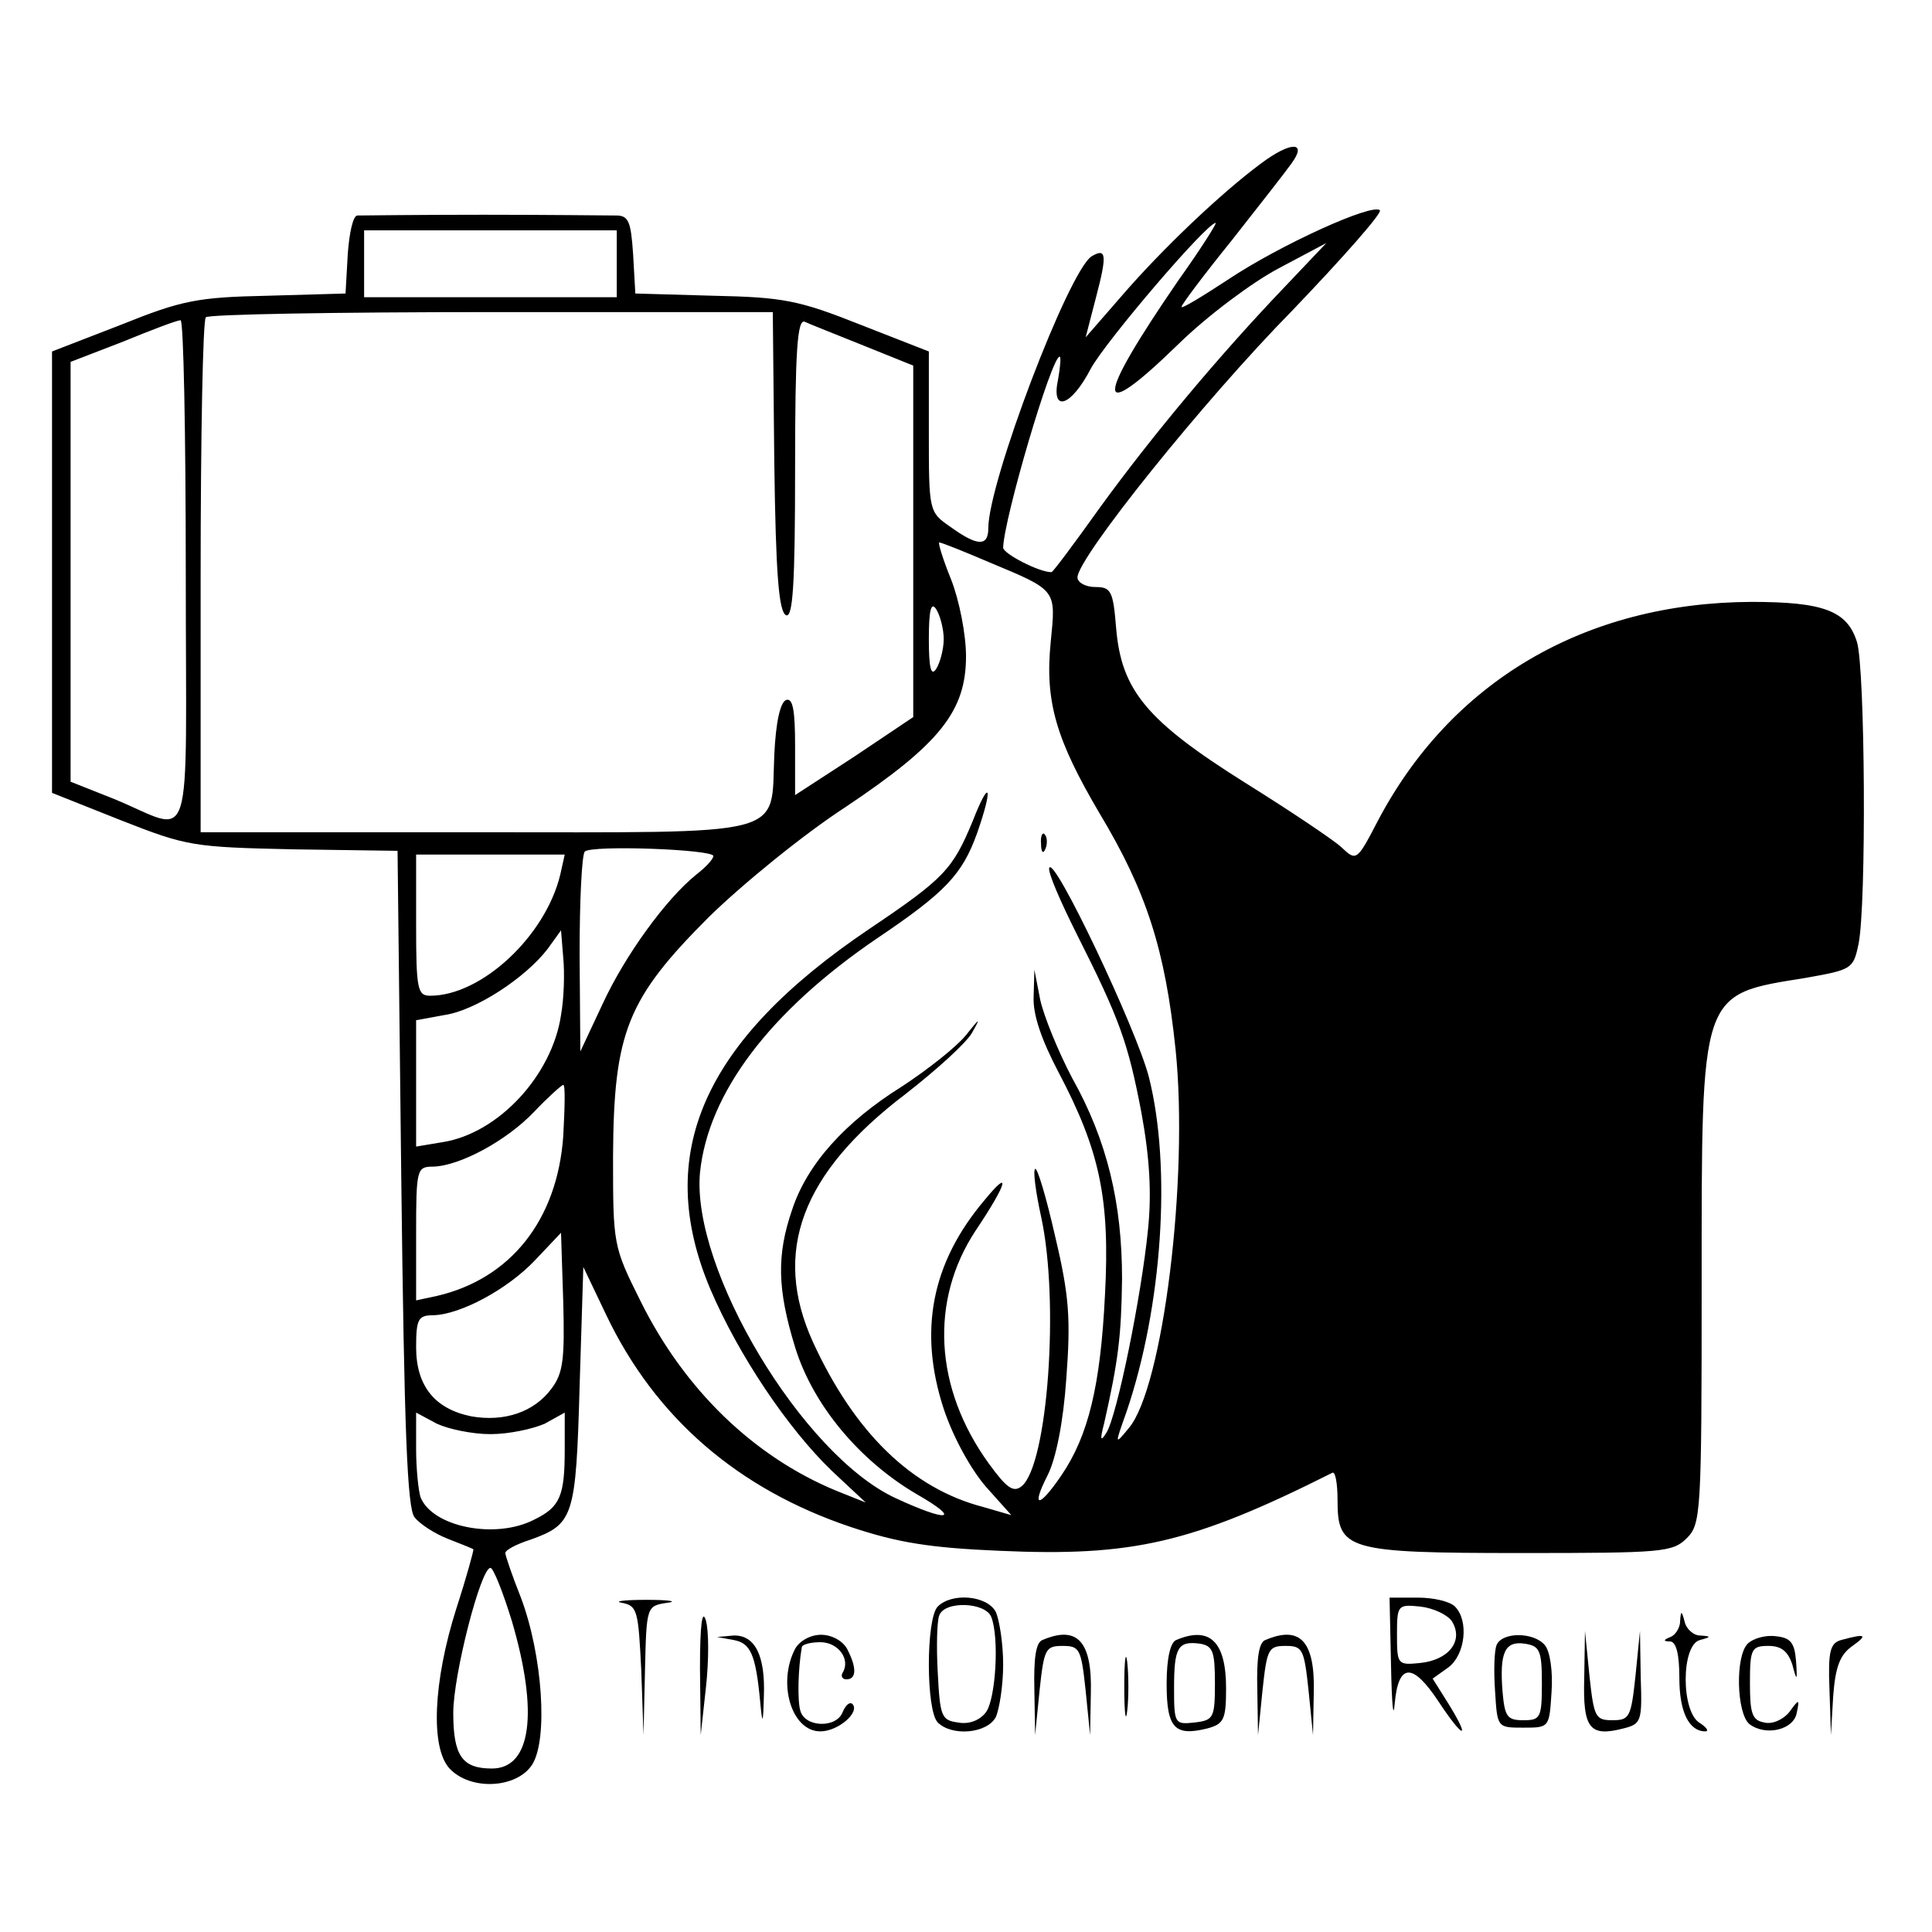 <?xml version="1.0" standalone="no"?>
<!DOCTYPE svg PUBLIC "-//W3C//DTD SVG 20010904//EN"
 "http://www.w3.org/TR/2001/REC-SVG-20010904/DTD/svg10.dtd">
<svg version="1.0" xmlns="http://www.w3.org/2000/svg"
 width="260pt" height="260pt" viewBox="0 0 260 260"
 preserveAspectRatio="xMidYMid meet">
<g transform="translate(0,260) scale(0.1,-0.1)"
fill="#000000" stroke="none">
<path d="M1697 2380 c-54 -40 -134 -116 -189 -180 l-47 -54 14 54 c15 57 14
67 -6 55 -31 -20 -139 -304 -139 -366 0 -25 -15 -24 -51 2 -29 20 -29 21 -29
128 l0 108 -92 36 c-83 33 -104 37 -198 39 l-105 3 -3 53 c-3 44 -6 52 -23 52
-10 0 -91 1 -179 1 -88 0 -164 -1 -169 -1 -6 0 -11 -24 -13 -52 l-3 -53 -105
-3 c-94 -2 -115 -6 -197 -39 l-93 -36 0 -297 0 -297 93 -37 c89 -35 97 -36
232 -39 l140 -2 5 -441 c4 -338 8 -445 18 -456 7 -9 27 -22 45 -29 18 -7 33
-13 34 -14 1 0 -9 -37 -23 -80 -31 -98 -35 -187 -9 -215 28 -30 90 -27 111 5
22 34 14 148 -15 225 -12 30 -21 57 -21 60 0 4 15 12 34 18 58 21 61 30 66
206 l5 161 31 -65 c66 -138 177 -234 329 -285 63 -21 106 -28 200 -32 179 -8
259 10 448 105 4 2 7 -14 7 -37 0 -67 12 -71 247 -71 190 0 204 1 223 20 19
19 20 33 20 340 0 399 -3 391 140 414 62 11 64 12 71 45 11 52 9 372 -2 407
-13 42 -45 54 -142 54 -224 -1 -405 -107 -504 -297 -27 -52 -28 -52 -48 -33
-11 10 -69 49 -130 87 -132 83 -166 124 -173 208 -4 50 -7 55 -28 55 -13 0
-24 6 -24 13 0 26 169 237 289 359 68 71 121 131 118 135 -10 10 -135 -47
-204 -93 -35 -23 -63 -40 -63 -37 0 3 30 43 68 90 37 47 73 93 80 103 22 30
-1 30 -41 0z m-111 -157 c-114 -166 -114 -197 1 -85 38 37 98 82 134 101 l64
34 -56 -59 c-88 -92 -179 -201 -248 -296 -35 -49 -64 -88 -66 -88 -17 0 -65
25 -65 33 1 39 65 257 76 257 2 0 1 -13 -2 -30 -10 -46 17 -38 44 14 21 38
156 196 168 196 2 0 -20 -35 -50 -77z m-756 22 l0 -45 -170 0 -170 0 0 45 0
45 170 0 170 0 0 -45z m212 -267 c2 -150 6 -202 16 -206 9 -3 12 41 12 198 0
158 3 201 13 197 6 -3 42 -17 79 -32 l67 -27 0 -236 0 -237 -79 -53 -80 -52 0
66 c0 48 -3 65 -12 62 -8 -3 -14 -30 -16 -74 -5 -112 25 -104 -404 -104 l-368
0 0 343 c0 189 3 347 7 350 3 4 176 7 384 7 l379 0 2 -202z m-792 -149 c0
-388 13 -349 -97 -304 l-58 23 0 282 0 283 70 27 c39 16 73 29 78 29 4 1 7
-152 7 -340z m1082 14 c91 -38 89 -36 82 -107 -8 -80 7 -131 66 -231 63 -105
88 -183 102 -317 18 -174 -17 -456 -63 -510 -19 -23 -19 -23 -3 22 48 141 61
329 30 451 -17 65 -128 299 -134 281 -2 -6 15 -45 37 -89 58 -115 69 -146 87
-240 11 -60 14 -108 9 -157 -9 -91 -42 -252 -56 -274 -8 -13 -9 -10 -3 13 19
84 23 117 24 194 0 102 -20 186 -67 270 -19 36 -38 83 -43 105 l-8 41 -1 -37
c-1 -24 11 -58 33 -100 56 -106 70 -171 63 -301 -6 -121 -22 -189 -59 -243
-30 -44 -41 -44 -18 1 11 22 21 71 25 130 6 80 4 111 -15 191 -12 53 -24 93
-27 91 -3 -3 1 -32 8 -64 25 -114 9 -334 -26 -363 -11 -9 -20 -3 -44 30 -74
102 -80 220 -18 314 43 64 48 85 12 41 -72 -85 -89 -177 -55 -281 13 -39 37
-82 57 -105 l34 -38 -38 11 c-96 25 -173 100 -229 222 -55 121 -16 227 125
334 41 32 81 68 89 82 12 21 11 21 -8 -3 -13 -16 -51 -46 -86 -69 -77 -48
-128 -105 -148 -166 -21 -61 -20 -107 4 -185 24 -78 87 -153 164 -198 61 -35
42 -38 -29 -5 -125 58 -275 308 -263 438 11 107 94 217 238 315 92 62 115 86
135 142 22 63 17 75 -6 16 -27 -65 -38 -77 -139 -145 -224 -151 -291 -303
-214 -485 38 -89 104 -187 163 -244 l46 -43 -40 16 c-111 46 -204 136 -263
255 -37 74 -37 76 -37 196 1 166 19 211 129 321 45 44 127 111 184 148 127 85
162 129 162 203 0 29 -9 75 -20 103 -11 27 -18 50 -16 50 3 0 33 -12 68 -27z
m-62 -103 c0 -14 -5 -32 -10 -40 -7 -11 -10 1 -10 40 0 39 3 51 10 40 5 -8 10
-26 10 -40z m-310 -292 c0 -4 -10 -15 -23 -25 -41 -33 -96 -109 -126 -174
l-30 -64 -1 131 c0 72 3 134 7 138 9 9 173 3 173 -6z m-206 -25 c-20 -83 -106
-163 -175 -163 -17 0 -19 8 -19 95 l0 95 100 0 100 0 -6 -27z m1 -189 c-12
-81 -84 -159 -159 -171 l-36 -6 0 85 0 85 38 7 c42 6 109 50 139 89 l18 25 3
-37 c2 -20 1 -55 -3 -77z m3 -163 c-8 -113 -71 -192 -170 -215 l-28 -6 0 90
c0 87 1 90 23 90 36 1 99 35 136 74 19 20 37 36 39 36 3 0 2 -31 0 -69z m-16
-340 c-23 -31 -63 -45 -108 -37 -49 10 -74 41 -74 93 0 38 3 43 23 43 37 1
100 35 137 74 l35 37 3 -93 c2 -77 0 -96 -16 -117z m-82 -61 c25 0 57 7 73 14
l27 15 0 -49 c0 -63 -6 -78 -41 -95 -52 -27 -137 -10 -153 30 -3 9 -6 39 -6
65 l0 49 28 -15 c15 -7 47 -14 72 -14z m29 -252 c36 -123 26 -198 -27 -198
-40 0 -52 17 -52 75 0 51 37 195 50 195 4 0 17 -33 29 -72z"/>
<path d="M1401 1464 c0 -11 3 -14 6 -6 3 7 2 16 -1 19 -3 4 -6 -2 -5 -13z"/>
<path d="M837 443 c21 -4 22 -11 26 -91 l3 -87 2 87 c2 86 2 87 30 91 15 2 2
4 -28 4 -30 0 -45 -2 -33 -4z"/>
<path d="M1262 438 c-16 -16 -16 -140 0 -156 19 -19 66 -15 78 7 5 11 10 43
10 71 0 28 -5 60 -10 71 -12 22 -59 26 -78 7z m72 -14 c11 -28 6 -110 -7 -128
-8 -11 -23 -17 -38 -14 -22 3 -24 8 -27 67 -2 35 -1 70 2 77 7 20 62 18 70 -2z"/>
<path d="M1872 358 c1 -51 3 -74 5 -50 5 54 24 55 59 2 33 -50 44 -53 14 -4
l-22 35 21 15 c23 17 28 63 9 82 -7 7 -29 12 -50 12 l-38 0 2 -92z m82 60 c16
-26 -4 -52 -43 -56 -30 -3 -31 -2 -31 38 0 40 1 41 31 38 18 -2 37 -11 43 -20z"/>
<path d="M942 355 l1 -90 7 64 c4 36 4 76 0 90 -5 17 -8 -6 -8 -64z"/>
<path d="M2261 418 c0 -9 -7 -19 -13 -21 -10 -4 -10 -6 0 -6 8 -1 12 -18 12
-49 0 -46 13 -72 35 -72 5 0 2 5 -7 11 -26 14 -26 106 0 112 15 4 15 5 0 6 -9
0 -19 9 -21 19 -4 15 -5 15 -6 0z"/>
<path d="M987 393 c23 -4 30 -19 36 -83 3 -32 4 -31 5 8 2 54 -12 82 -41 81
l-22 -2 22 -4z"/>
<path d="M1070 381 c-24 -46 -5 -111 34 -111 24 0 54 26 43 37 -4 3 -9 -2 -13
-11 -8 -22 -51 -21 -57 2 -4 14 -3 56 2 85 0 4 12 7 25 7 24 0 41 -23 30 -41
-3 -5 0 -9 5 -9 14 0 14 16 1 41 -6 11 -21 19 -35 19 -14 0 -29 -8 -35 -19z"/>
<path d="M1403 393 c-9 -3 -12 -25 -11 -66 l1 -62 6 60 c6 56 8 60 31 60 23 0
25 -4 31 -60 l6 -60 1 56 c2 70 -18 92 -65 72z"/>
<path d="M1583 393 c-8 -3 -13 -25 -13 -59 0 -60 11 -71 55 -60 22 6 25 12 25
54 0 63 -22 84 -67 65z m52 -58 c0 -47 -2 -50 -27 -53 -27 -3 -28 -2 -28 46 0
55 5 64 35 60 17 -3 20 -10 20 -53z"/>
<path d="M1703 393 c-9 -3 -12 -25 -11 -66 l1 -62 6 60 c6 56 8 60 31 60 23 0
25 -4 31 -60 l6 -60 1 56 c2 70 -18 92 -65 72z"/>
<path d="M2014 386 c-3 -7 -4 -35 -2 -62 3 -49 3 -49 38 -49 35 0 35 0 38 48
2 27 -2 55 -9 63 -15 18 -58 18 -65 0z m61 -51 c0 -47 -2 -50 -25 -50 -22 0
-25 5 -28 39 -4 52 3 68 30 64 20 -3 23 -9 23 -53z"/>
<path d="M2132 342 c-2 -68 7 -80 53 -68 24 6 25 10 23 69 l-1 62 -6 -60 c-6
-56 -8 -60 -31 -60 -23 0 -25 4 -31 60 l-6 60 -1 -63z"/>
<path d="M2352 388 c-17 -17 -15 -93 2 -108 22 -17 60 -8 64 15 4 19 3 19 -10
1 -8 -10 -23 -17 -34 -14 -16 3 -19 12 -19 53 0 46 2 50 25 50 17 0 26 -7 32
-25 6 -23 7 -23 5 5 -2 24 -7 31 -27 33 -14 2 -31 -3 -38 -10z"/>
<path d="M2478 393 c-15 -4 -18 -15 -16 -66 l2 -62 3 52 c3 40 9 56 26 68 21
15 18 17 -15 8z"/>
<path d="M1513 330 c0 -36 2 -50 4 -32 2 17 2 47 0 65 -2 17 -4 3 -4 -33z"/>
</g>
</svg>
